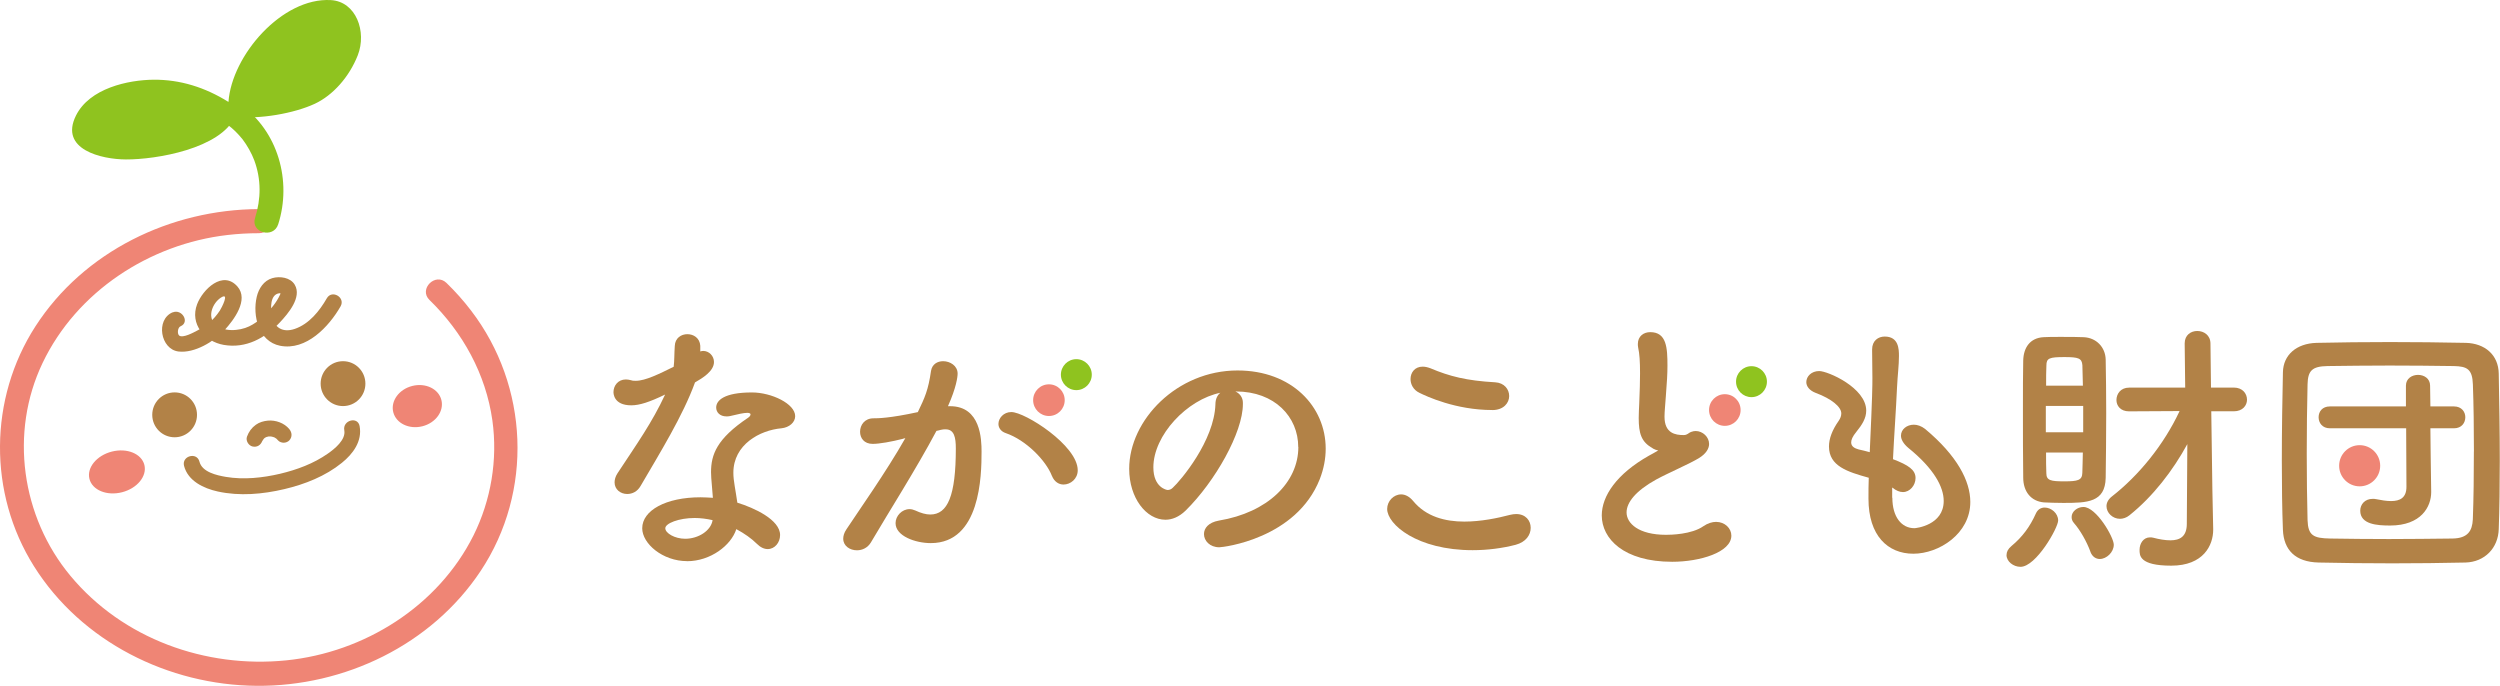 <svg width="226" height="62" viewBox="0 0 226 62" fill="none" xmlns="http://www.w3.org/2000/svg">
<path d="M23.398 18.901C15.431 18.933 7.584 22.718 3.203 29.501C-1.016 36.038 -1.073 44.594 3.067 51.183C7.364 58.024 15.232 61.935 23.204 61.998C31.145 62.061 39.013 58.302 43.456 51.608C48.218 44.431 47.816 34.906 42.588 28.081C41.909 27.189 41.166 26.356 40.361 25.575C39.358 24.6 37.821 26.136 38.824 27.116C41.836 30.041 43.927 33.831 44.512 38.015C45.004 41.537 44.392 45.212 42.808 48.394C39.603 54.816 32.928 58.984 25.875 59.697C18.583 60.43 11.102 57.752 6.366 52.053C1.933 46.722 0.845 39.1 3.851 32.809C6.936 26.351 13.528 22.057 20.559 21.245C21.505 21.135 22.451 21.082 23.408 21.082C24.804 21.077 24.809 18.901 23.408 18.907" fill="#EF8575"/>
<path d="M25.149 20.28C26.398 16.364 25.138 11.866 21.746 9.46C21.265 9.119 20.538 9.376 20.261 9.848C19.942 10.393 20.172 10.996 20.648 11.337C20.836 11.473 21.024 11.625 21.285 11.882C21.51 12.102 21.761 12.385 21.928 12.595C22.336 13.13 22.744 13.843 22.99 14.503C23.617 16.207 23.607 17.974 23.058 19.698C22.629 21.035 24.725 21.606 25.149 20.275" fill="#8FC31F"/>
<path d="M21.259 10.535C19.937 13.439 14.129 14.43 11.374 14.414C9.194 14.404 5.336 13.523 6.868 10.446C8.096 7.977 11.578 7.227 13.873 7.206C16.288 7.185 18.541 7.898 20.653 9.214C20.951 5.004 25.504 -0.238 29.906 0.008C32.191 0.134 33.178 2.865 32.342 4.999C31.568 6.965 30.089 8.616 28.468 9.376C26.613 10.246 23.439 10.813 21.259 10.54" fill="#8FC31F"/>
<path d="M13.763 37.501C13.763 38.623 14.667 39.53 15.786 39.53C16.905 39.53 17.809 38.623 17.809 37.501C17.809 36.379 16.905 35.472 15.786 35.472C14.667 35.472 13.763 36.379 13.763 37.501Z" fill="#B28247"/>
<path d="M28.986 34.681C28.986 35.802 29.89 36.709 31.009 36.709C32.128 36.709 33.032 35.802 33.032 34.681C33.032 33.559 32.128 32.652 31.009 32.652C29.89 32.652 28.986 33.559 28.986 34.681Z" fill="#B28247"/>
<path d="M31.124 38.901C31.281 39.76 30.235 40.589 29.634 41.008C28.348 41.91 26.843 42.465 25.326 42.827C23.742 43.199 22.028 43.383 20.413 43.11C19.592 42.968 18.269 42.68 18.029 41.731C17.799 40.83 16.408 41.212 16.638 42.114C16.994 43.487 18.416 44.153 19.686 44.431C21.657 44.866 23.758 44.678 25.708 44.216C27.553 43.781 29.42 43.047 30.904 41.841C31.919 41.024 32.76 39.881 32.509 38.518C32.342 37.606 30.951 37.994 31.124 38.901Z" fill="#B28247"/>
<path d="M15.603 28.233C14.05 28.893 14.505 31.577 16.136 31.776C17.584 31.949 19.351 30.88 20.303 29.837C21.123 28.94 22.519 27.111 21.468 25.905C20.141 24.39 18.327 26.167 17.82 27.499C17.14 29.297 18.499 30.88 20.23 31.179C22.232 31.525 23.967 30.571 25.306 29.14C26.032 28.364 27.318 26.875 26.644 25.737C26.252 25.077 25.295 24.946 24.616 25.145C23.847 25.365 23.382 26.088 23.209 26.833C22.812 28.531 23.371 30.869 25.321 31.257C27.679 31.724 29.739 29.533 30.789 27.693C31.25 26.885 30.005 26.157 29.545 26.964C28.887 28.112 27.946 29.286 26.649 29.732C25.578 30.099 24.778 29.643 24.574 28.521C24.453 27.866 24.407 26.634 25.232 26.513C25.494 26.476 25.389 26.644 25.389 26.461C25.389 26.34 25.337 26.597 25.326 26.623C25.154 26.995 24.94 27.336 24.689 27.656C24.103 28.395 23.371 29.098 22.519 29.506C21.646 29.926 20.135 30.052 19.398 29.265C18.74 28.563 19.241 27.389 19.953 26.917C20.815 26.34 20.015 27.866 19.869 28.086C19.299 28.935 18.693 29.438 17.809 29.894C17.516 30.046 16.534 30.592 16.199 30.335C16.011 30.183 16.047 29.606 16.33 29.491C17.182 29.129 16.45 27.887 15.603 28.243" fill="#B28247"/>
<path d="M23.722 39.855C23.779 39.703 23.68 39.938 23.706 39.891C23.727 39.86 23.737 39.823 23.758 39.792C23.8 39.718 23.931 39.582 23.764 39.76C23.805 39.713 23.847 39.666 23.894 39.619C23.915 39.603 23.957 39.577 23.967 39.551C23.952 39.582 23.805 39.671 23.915 39.598C23.962 39.566 24.009 39.54 24.061 39.514C24.197 39.446 23.946 39.556 24.004 39.535C24.035 39.524 24.067 39.514 24.098 39.503C24.15 39.488 24.208 39.472 24.26 39.461C24.286 39.456 24.318 39.451 24.344 39.446C24.098 39.498 24.213 39.461 24.281 39.456C24.344 39.456 24.407 39.451 24.464 39.456C24.542 39.456 24.741 39.503 24.469 39.451C24.589 39.477 24.71 39.503 24.825 39.545C24.94 39.582 24.652 39.461 24.757 39.519C24.783 39.53 24.809 39.545 24.83 39.556C24.887 39.587 24.945 39.624 24.997 39.661C25.091 39.724 24.851 39.54 24.94 39.614C24.961 39.634 24.982 39.65 25.002 39.671C25.049 39.718 25.096 39.766 25.138 39.813C25.248 39.949 25.478 40.022 25.645 40.022C25.823 40.022 26.032 39.944 26.152 39.813C26.435 39.503 26.409 39.105 26.152 38.79C25.703 38.24 24.913 37.957 24.213 38.025C23.831 38.062 23.45 38.167 23.131 38.397C22.744 38.675 22.488 39.032 22.326 39.477C22.195 39.834 22.472 40.285 22.828 40.363C23.235 40.458 23.575 40.237 23.711 39.86" fill="#B28247"/>
<path d="M39.901 36.159C40.157 37.165 39.389 38.23 38.187 38.534C36.984 38.838 35.808 38.272 35.552 37.265C35.296 36.258 36.064 35.194 37.267 34.89C38.469 34.586 39.65 35.152 39.901 36.159Z" fill="#EF8575"/>
<path d="M13.052 42.03C13.308 43.042 12.404 44.148 11.034 44.499C9.659 44.85 8.342 44.31 8.086 43.294C7.83 42.282 8.734 41.176 10.104 40.825C11.478 40.473 12.796 41.013 13.052 42.03Z" fill="#EF8575"/>
<path d="M62.819 34.597C61.727 37.595 59.662 40.929 57.911 43.928C57.618 44.442 57.158 44.657 56.698 44.657C56.091 44.657 55.558 44.242 55.558 43.608C55.558 43.367 55.631 43.073 55.825 42.78C57.576 40.122 58.935 38.224 60.127 35.666C58.716 36.348 57.822 36.641 57.064 36.641C55.459 36.641 55.459 35.545 55.459 35.446C55.459 34.864 55.872 34.303 56.578 34.303C56.724 34.303 56.891 34.329 57.064 34.377C57.184 34.424 57.33 34.424 57.477 34.424C58.35 34.424 59.615 33.789 60.901 33.155C60.974 32.568 60.948 32.012 61 31.278C61.026 30.55 61.586 30.209 62.14 30.209C62.694 30.209 63.258 30.55 63.306 31.257V31.771C63.4 31.745 63.473 31.724 63.572 31.724C64.085 31.724 64.544 32.164 64.544 32.725C64.544 33.553 63.499 34.188 62.819 34.576V34.602V34.597ZM62.114 50.727C59.902 50.727 58.057 49.144 58.057 47.755C58.057 46.145 60.195 44.955 63.327 44.955C63.692 44.955 64.079 44.982 64.445 45.002C64.278 43.052 64.278 42.958 64.278 42.685C64.278 41.102 64.79 39.666 67.629 37.763C67.775 37.669 67.848 37.543 67.848 37.469C67.848 37.323 67.629 37.323 67.535 37.323C67.221 37.323 66.709 37.443 65.982 37.616C65.862 37.642 65.763 37.642 65.668 37.642C65.083 37.642 64.743 37.276 64.743 36.84C64.743 36.206 65.449 35.477 67.974 35.477C69.746 35.477 71.884 36.5 71.884 37.621C71.884 38.182 71.351 38.644 70.645 38.717C68.701 38.89 66.296 40.18 66.296 42.738C66.296 43.105 66.343 43.493 66.416 43.933C66.489 44.421 66.588 44.929 66.656 45.443C68.162 45.904 70.52 46.979 70.52 48.368C70.52 49.05 70.034 49.637 69.401 49.637C69.087 49.637 68.748 49.49 68.408 49.149C67.948 48.688 67.289 48.221 66.562 47.833C66.102 49.296 64.231 50.732 62.114 50.732M62.793 46.827C61.361 46.827 60.143 47.314 60.143 47.755C60.143 48.195 60.995 48.704 61.941 48.704C63.133 48.704 64.273 47.975 64.419 47.021C63.886 46.9 63.327 46.827 62.793 46.827Z" fill="#B28247"/>
<path d="M117.36 40.405C117.36 37.7 115.248 35.388 111.724 35.388H111.677C112.064 35.556 112.357 35.923 112.357 36.41V36.531C112.357 39.089 109.853 43.524 107.181 46.156C106.575 46.743 105.942 46.984 105.357 46.984C103.632 46.984 102.079 45.034 102.079 42.381C102.079 37.973 106.402 33.49 111.871 33.49C116.779 33.49 119.843 36.757 119.843 40.557C119.843 41.459 119.67 42.381 119.31 43.309C117.171 48.719 110.564 49.474 110.224 49.474C109.372 49.474 108.839 48.887 108.839 48.279C108.839 47.744 109.252 47.23 110.177 47.063C114.599 46.334 117.37 43.603 117.37 40.41M110.339 35.504C107.302 36.112 104.264 39.351 104.264 42.25C104.264 44.08 105.477 44.295 105.55 44.295C105.697 44.295 105.864 44.248 106.01 44.101C106.737 43.44 109.774 39.839 109.874 36.547C109.874 36.059 110.067 35.692 110.334 35.498" fill="#B28247"/>
<path d="M133.126 49.736C128.097 49.736 125.4 47.398 125.4 46.009C125.4 45.301 125.985 44.693 126.665 44.693C127.031 44.693 127.418 44.887 127.758 45.301C128.923 46.712 130.648 47.152 132.374 47.152C133.879 47.152 135.385 46.837 136.503 46.544C136.697 46.497 136.89 46.47 137.063 46.47C137.915 46.47 138.375 47.057 138.375 47.713C138.375 48.368 137.936 49.002 137.016 49.249C135.803 49.563 134.465 49.736 133.126 49.736ZM134.899 37.066C131.595 37.066 128.944 35.823 128.312 35.509C127.752 35.242 127.512 34.728 127.512 34.266C127.512 33.679 127.899 33.145 128.604 33.145C128.824 33.145 129.044 33.192 129.31 33.291C131.035 34.02 132.567 34.413 135.165 34.56C135.991 34.607 136.43 35.194 136.43 35.802C136.43 36.41 135.944 37.071 134.899 37.071" fill="#B28247"/>
<path d="M171.069 44.997C171.069 46.727 171.895 47.749 173.061 47.749C173.207 47.749 175.711 47.482 175.711 45.286C175.711 44.043 174.859 42.387 172.506 40.484C172.046 40.096 171.848 39.703 171.848 39.388C171.848 38.806 172.381 38.392 173.013 38.392C173.327 38.392 173.693 38.513 174.033 38.78C176.924 41.191 178.116 43.482 178.116 45.38C178.116 48.258 175.272 50.056 172.966 50.056C170.661 50.056 168.91 48.426 168.91 45.086V45.039C168.91 44.431 168.91 43.797 168.936 43.189C167.017 42.654 165.339 42.14 165.339 40.363C165.339 39.655 165.632 38.874 166.212 38.051C166.38 37.805 166.453 37.59 166.453 37.37C166.453 36.783 165.58 36.054 164.142 35.519C163.562 35.299 163.29 34.911 163.29 34.544C163.29 34.031 163.75 33.543 164.456 33.543C165.235 33.543 168.706 35.053 168.706 37.123C168.706 37.805 168.34 38.392 167.807 39.047C167.467 39.462 167.347 39.755 167.347 39.996C167.347 40.363 167.66 40.531 168.026 40.63C168.34 40.704 168.685 40.777 169.025 40.877C169.265 35.713 169.265 34.812 169.265 34.177C169.265 33.176 169.239 32.495 169.239 31.593C169.239 30.791 169.798 30.424 170.379 30.424C171.644 30.424 171.665 31.567 171.665 32.18C171.665 33.055 171.545 33.884 171.492 35.005C171.393 37.223 171.226 39.367 171.126 41.511C172.538 42.046 173.165 42.486 173.165 43.215C173.165 43.875 172.653 44.483 172.025 44.483C171.733 44.483 171.419 44.363 171.053 44.069V44.997H171.069Z" fill="#B28247"/>
<path d="M181.393 50.166C181.393 49.899 181.514 49.631 181.833 49.364C182.831 48.536 183.511 47.608 184.044 46.418C184.211 46.051 184.504 45.883 184.844 45.883C185.429 45.883 186.057 46.397 186.057 47.052C186.057 47.708 184.065 51.241 182.653 51.241C182 51.241 181.388 50.753 181.388 50.171M186.522 45.464C185.863 45.464 185.21 45.438 184.771 45.417C183.605 45.317 182.899 44.442 182.899 43.173C182.873 41.469 182.873 39.105 182.873 36.888C182.873 35.278 182.873 33.742 182.899 32.599C182.925 31.404 183.532 30.555 184.718 30.482C185.105 30.455 185.664 30.455 186.25 30.455C187.05 30.455 187.876 30.455 188.362 30.482C189.502 30.529 190.328 31.383 190.354 32.505C190.38 33.894 190.401 35.624 190.401 37.354C190.401 39.472 190.375 41.616 190.354 43.199C190.307 45.417 188.702 45.464 186.517 45.464M188.32 36.694H184.943V39.079H188.32V36.694ZM188.294 34.864C188.268 34.182 188.268 33.548 188.247 33.014C188.2 32.379 187.881 32.28 186.621 32.28C185.262 32.28 184.995 32.379 184.995 33.035C184.969 33.522 184.969 34.156 184.969 34.864H188.299H188.294ZM184.964 40.908C184.964 41.616 184.964 42.271 184.99 42.785C184.99 43.44 185.403 43.514 186.616 43.514C187.829 43.514 188.221 43.419 188.242 42.759C188.268 42.224 188.268 41.59 188.289 40.908H184.959H184.964ZM188.974 49.873C188.634 48.95 188.048 47.922 187.494 47.293C187.322 47.099 187.275 46.926 187.275 46.733C187.275 46.245 187.787 45.831 188.341 45.831C189.507 45.831 191.086 48.562 191.086 49.243C191.086 49.925 190.427 50.533 189.82 50.533C189.481 50.533 189.141 50.339 188.968 49.873M197.746 40.127C196.433 42.539 194.635 44.877 192.497 46.586C192.23 46.806 191.912 46.9 191.645 46.9C190.986 46.9 190.427 46.365 190.427 45.757C190.427 45.464 190.573 45.149 190.913 44.882C193.344 42.984 195.602 40.227 197.035 37.16L192.466 37.186C191.687 37.186 191.326 36.673 191.326 36.164C191.326 35.603 191.713 35.042 192.466 35.042H197.542L197.495 31.069V31.042C197.495 30.288 198.054 29.921 198.634 29.921C199.215 29.921 199.826 30.288 199.826 31.063L199.873 35.037H201.938C202.717 35.037 203.13 35.572 203.13 36.133C203.13 36.646 202.743 37.181 201.938 37.181H199.899L199.999 44.295L200.072 47.802V47.896C200.072 49.285 199.199 51.136 196.282 51.136C193.365 51.136 193.417 50.187 193.417 49.7C193.417 49.139 193.757 48.578 194.363 48.578C194.436 48.578 194.536 48.578 194.63 48.604C195.189 48.751 195.722 48.845 196.209 48.845C197.061 48.845 197.688 48.504 197.688 47.356L197.735 40.122L197.746 40.127Z" fill="#B28247"/>
<path d="M81.634 39.666C80.588 39.933 79.496 40.127 78.889 40.127C78.11 40.127 77.75 39.593 77.75 39.032C77.75 38.423 78.163 37.815 78.962 37.815C79.328 37.815 80.395 37.815 82.972 37.255C83.605 35.939 83.918 35.257 84.164 33.527C84.263 32.919 84.749 32.652 85.257 32.652C85.889 32.652 86.569 33.066 86.569 33.774C86.569 34.067 86.448 35.042 85.696 36.72H85.889C88.66 36.72 88.733 39.718 88.733 40.835C88.733 43.005 88.634 49.097 84.143 49.097C82.758 49.097 80.959 48.462 80.959 47.293C80.959 46.633 81.54 46.025 82.225 46.025C82.397 46.025 82.564 46.072 82.737 46.145C83.249 46.386 83.709 46.512 84.096 46.512C85.675 46.512 86.407 44.809 86.407 40.541C86.407 39.54 86.26 38.811 85.481 38.811C85.361 38.811 85.215 38.811 85.042 38.859C84.943 38.885 84.796 38.932 84.655 38.953C82.831 42.387 80.28 46.386 78.727 49.039C78.434 49.527 77.948 49.747 77.467 49.747C76.835 49.747 76.228 49.359 76.228 48.698C76.228 48.457 76.302 48.164 76.521 47.844C77.593 46.214 80.118 42.654 81.843 39.608L81.65 39.655L81.634 39.666ZM95.095 43.026C94.562 41.637 92.763 39.786 90.918 39.152C90.479 39.005 90.259 38.665 90.259 38.324C90.259 37.81 90.719 37.249 91.425 37.249C92.664 37.249 97.427 40.269 97.427 42.513C97.427 43.294 96.773 43.802 96.141 43.802C95.728 43.802 95.315 43.561 95.095 43.021" fill="#B28247"/>
<path d="M93.396 36.175C93.396 36.966 94.034 37.606 94.823 37.606C95.613 37.606 96.25 36.966 96.25 36.175C96.25 35.383 95.613 34.743 94.823 34.743C94.034 34.743 93.396 35.383 93.396 36.175Z" fill="#EF8575"/>
<path d="M95.905 33.868C95.905 34.639 96.533 35.268 97.301 35.268C98.07 35.268 98.697 34.639 98.697 33.868C98.697 33.097 98.07 32.468 97.301 32.468C96.533 32.468 95.905 33.097 95.905 33.868Z" fill="#8FC31F"/>
<path d="M149.405 40.52C148.36 39.959 148.14 39.157 148.14 37.789C148.14 37.401 148.166 36.961 148.187 36.473C148.234 35.352 148.26 34.476 148.26 33.747C148.26 32.673 148.213 31.97 148.088 31.409C148.062 31.289 148.062 31.189 148.062 31.095C148.062 30.387 148.595 30.026 149.181 30.026C150.665 30.026 150.738 31.441 150.738 33.071C150.738 33.753 150.691 34.607 150.592 35.823C150.545 36.578 150.472 37.186 150.472 37.674C150.472 39.184 151.47 39.33 152.197 39.33C152.563 39.33 152.61 39.136 152.903 39.037C153.023 38.99 153.169 38.964 153.289 38.964C153.922 38.964 154.502 39.498 154.502 40.133C154.502 40.547 154.236 41.008 153.603 41.401C152.777 41.915 150.832 42.743 149.714 43.351C147.868 44.373 147.042 45.422 147.042 46.324C147.042 47.299 148.109 48.347 150.613 48.347C151 48.347 152.924 48.321 153.99 47.566C154.377 47.299 154.79 47.178 155.13 47.178C155.935 47.178 156.515 47.765 156.515 48.42C156.515 49.93 153.671 50.785 151.167 50.785C146.771 50.785 144.8 48.688 144.8 46.596C144.8 44.84 146.138 42.843 149.076 41.186C149.123 41.16 149.709 40.845 149.902 40.725C149.756 40.699 149.562 40.625 149.39 40.531" fill="#B28247"/>
<path d="M154.497 37.066C154.497 37.857 155.135 38.497 155.924 38.497C156.714 38.497 157.351 37.857 157.351 37.066C157.351 36.274 156.714 35.635 155.924 35.635C155.135 35.635 154.497 36.274 154.497 37.066Z" fill="#EF8575"/>
<path d="M156.938 34.502C156.938 35.278 157.566 35.902 158.334 35.902C159.103 35.902 159.73 35.273 159.73 34.502C159.73 33.732 159.103 33.103 158.334 33.103C157.566 33.103 156.938 33.732 156.938 34.502Z" fill="#8FC31F"/>
<path d="M222.87 50.853C220.732 50.9 218.499 50.926 216.262 50.926C214.025 50.926 211.792 50.9 209.607 50.853C207.495 50.806 206.45 49.71 206.376 47.907C206.303 46.077 206.277 43.886 206.277 41.621C206.277 38.869 206.324 36.044 206.376 33.653C206.403 32.096 207.589 31.048 209.414 30.995C211.526 30.948 213.763 30.922 216.048 30.922C218.332 30.922 220.638 30.948 222.922 30.995C224.621 31.042 225.86 32.07 225.886 33.774C225.933 36.258 225.98 39.011 225.98 41.669C225.98 43.86 225.954 45.983 225.886 47.833C225.839 49.537 224.621 50.806 222.875 50.853M223.643 40.814C223.643 38.717 223.617 36.625 223.549 34.749C223.502 33.359 223.016 33.118 221.824 33.092C220 33.066 217.987 33.045 216.016 33.045C214.045 33.045 212.106 33.071 210.402 33.092C209.016 33.118 208.63 33.506 208.603 34.749C208.556 36.72 208.53 38.89 208.53 41.008C208.53 43.126 208.556 45.197 208.603 47.026C208.651 48.415 209.137 48.656 210.642 48.683C212.32 48.709 214.093 48.73 215.964 48.73C217.836 48.73 219.754 48.704 221.72 48.683C223.079 48.656 223.492 48.001 223.544 46.953C223.617 45.002 223.638 42.911 223.638 40.814M217.522 38.717H210.621C209.942 38.717 209.602 38.23 209.602 37.716C209.602 37.202 209.942 36.741 210.621 36.741H217.496V34.864C217.496 34.209 218.055 33.889 218.588 33.889C219.122 33.889 219.681 34.203 219.681 34.864L219.707 36.741H221.845C222.525 36.741 222.865 37.228 222.865 37.716C222.865 38.23 222.525 38.717 221.845 38.717H219.707L219.733 41.176L219.78 44.442V44.489C219.78 45.805 218.881 47.508 216.063 47.508C214.898 47.508 213.366 47.409 213.366 46.166C213.366 45.605 213.779 45.097 214.485 45.097C214.579 45.097 214.704 45.097 214.798 45.123C215.284 45.223 215.744 45.296 216.157 45.296C216.957 45.296 217.543 45.002 217.543 44.007L217.517 38.717H217.522Z" fill="#B28247"/>
<path d="M211.458 42.104C211.458 43.131 212.289 43.965 213.314 43.965C214.338 43.965 215.169 43.131 215.169 42.104C215.169 41.076 214.338 40.243 213.314 40.243C212.289 40.243 211.458 41.076 211.458 42.104Z" fill="#EF8575"/>
</svg>
